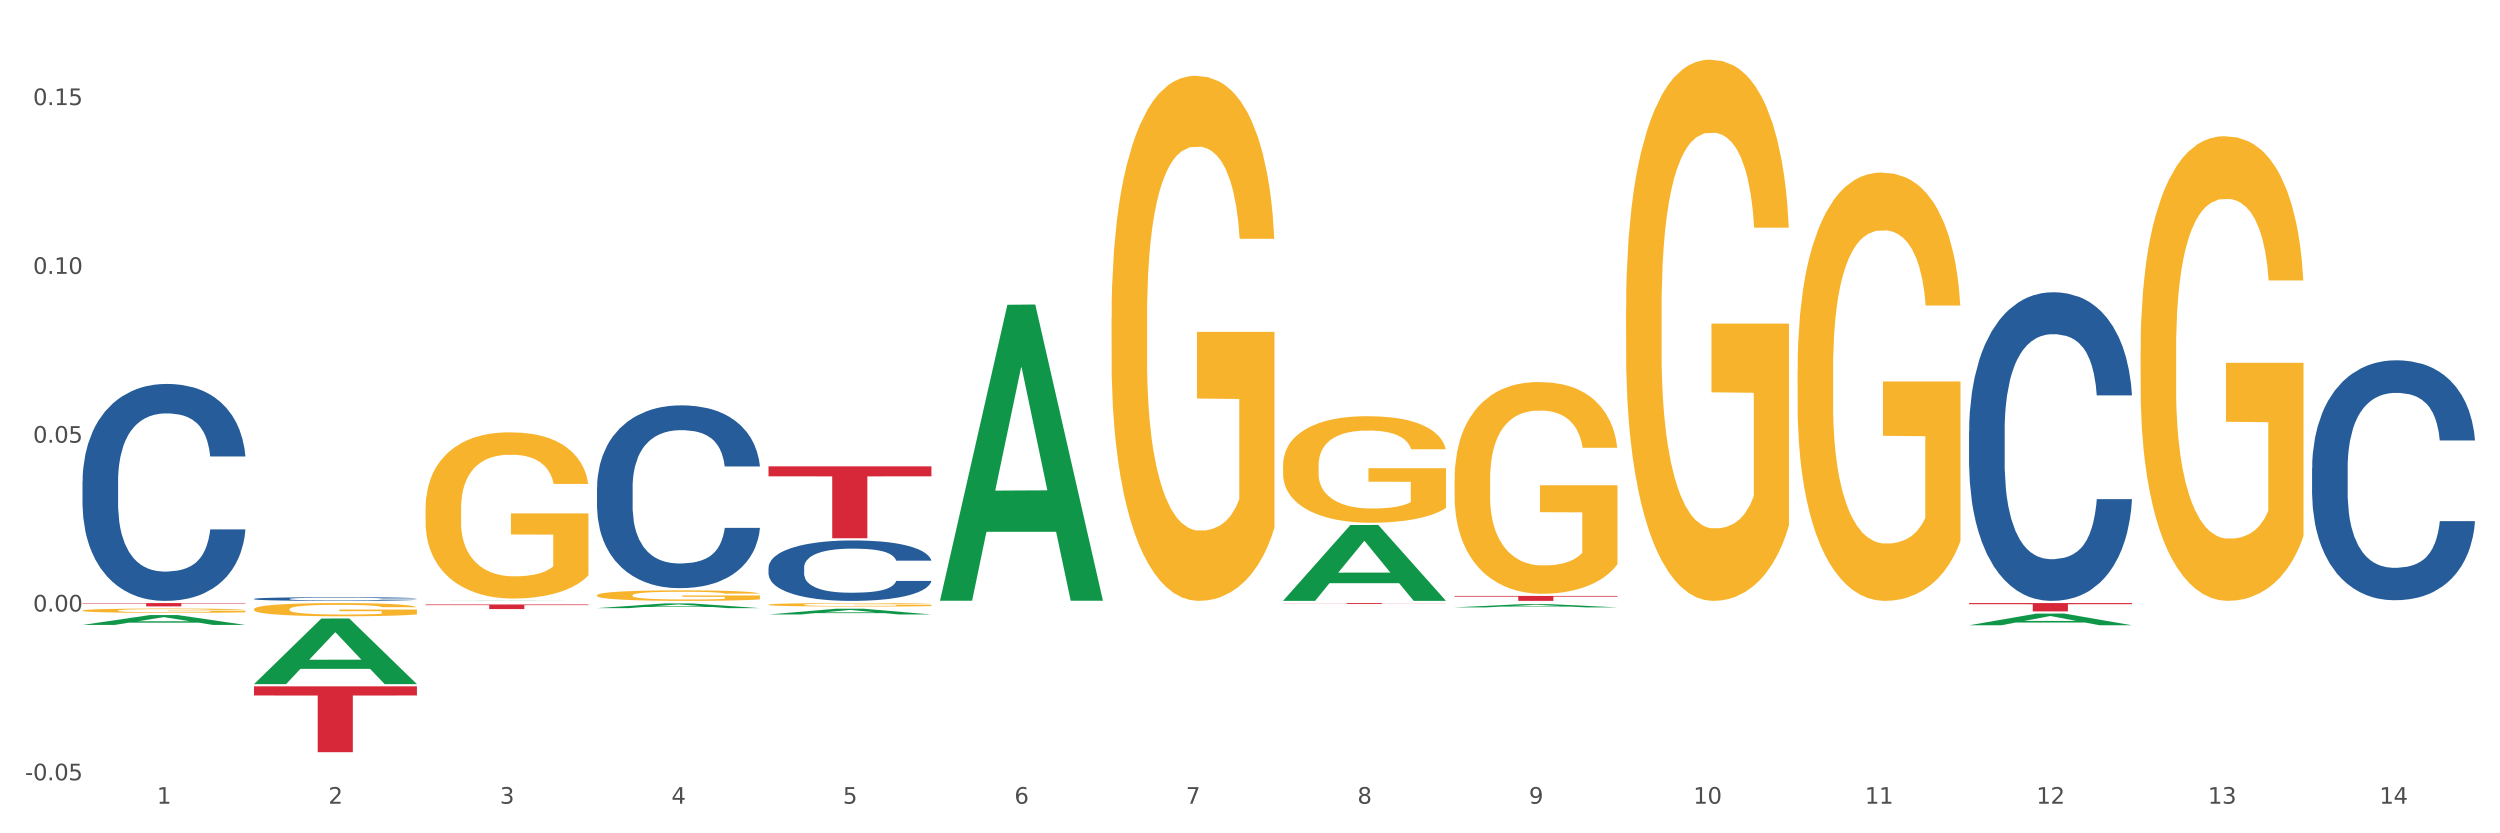 <?xml version="1.0" encoding="utf-8" standalone="no"?>
<!DOCTYPE svg PUBLIC "-//W3C//DTD SVG 1.1//EN"
  "http://www.w3.org/Graphics/SVG/1.1/DTD/svg11.dtd">
<svg xmlns:xlink="http://www.w3.org/1999/xlink" width="1080pt" height="360pt" viewBox="0 0 1080 360" xmlns="http://www.w3.org/2000/svg" version="1.1">
 <rect x="0" y="0" width="1080" height="360" fill="#333333" stroke="none"/>
 <defs>
  <style type="text/css">*{stroke-linejoin: round; stroke-linecap: butt}</style>
 </defs>
 <g id="figure_1">
  <g id="patch_1">
   <path d="M 0 360 
L 1080 360 
L 1080 0 
L 0 0 
z
" style="fill: #ffffff; stroke: #ffffff; stroke-linejoin: miter"/>
  </g>
  <g id="axes_1">
   <g id="matplotlib.axis_1">
    <g id="xtick_1">
     <g id="text_1">
      <!-- 1 -->
      <g style="fill: #4d4d4d" transform="translate(67.777 347.204) scale(0.096 -0.096)">
       <defs>
        <path id="DejaVuSans-31" d="M 794 531 
L 1825 531 
L 1825 4091 
L 703 3866 
L 703 4441 
L 1819 4666 
L 2450 4666 
L 2450 531 
L 3481 531 
L 3481 0 
L 794 0 
L 794 531 
z
" transform="scale(0.016)"/>
       </defs>
       <use xlink:href="#DejaVuSans-31"/>
      </g>
     </g>
    </g>
    <g id="xtick_2">
     <g id="text_2">
      <!-- 2 -->
      <g style="fill: #4d4d4d" transform="translate(141.868 347.204) scale(0.096 -0.096)">
       <defs>
        <path id="DejaVuSans-32" d="M 1228 531 
L 3431 531 
L 3431 0 
L 469 0 
L 469 531 
Q 828 903 1448 1529 
Q 2069 2156 2228 2338 
Q 2531 2678 2651 2914 
Q 2772 3150 2772 3378 
Q 2772 3750 2511 3984 
Q 2250 4219 1831 4219 
Q 1534 4219 1204 4116 
Q 875 4013 500 3803 
L 500 4441 
Q 881 4594 1212 4672 
Q 1544 4750 1819 4750 
Q 2544 4750 2975 4387 
Q 3406 4025 3406 3419 
Q 3406 3131 3298 2873 
Q 3191 2616 2906 2266 
Q 2828 2175 2409 1742 
Q 1991 1309 1228 531 
z
" transform="scale(0.016)"/>
       </defs>
       <use xlink:href="#DejaVuSans-32"/>
      </g>
     </g>
    </g>
    <g id="xtick_3">
     <g id="text_3">
      <!-- 3 -->
      <g style="fill: #4d4d4d" transform="translate(215.958 347.204) scale(0.096 -0.096)">
       <defs>
        <path id="DejaVuSans-33" d="M 2597 2516 
Q 3050 2419 3304 2112 
Q 3559 1806 3559 1356 
Q 3559 666 3084 287 
Q 2609 -91 1734 -91 
Q 1441 -91 1130 -33 
Q 819 25 488 141 
L 488 750 
Q 750 597 1062 519 
Q 1375 441 1716 441 
Q 2309 441 2620 675 
Q 2931 909 2931 1356 
Q 2931 1769 2642 2001 
Q 2353 2234 1838 2234 
L 1294 2234 
L 1294 2753 
L 1863 2753 
Q 2328 2753 2575 2939 
Q 2822 3125 2822 3475 
Q 2822 3834 2567 4026 
Q 2313 4219 1838 4219 
Q 1578 4219 1281 4162 
Q 984 4106 628 3988 
L 628 4550 
Q 988 4650 1302 4700 
Q 1616 4750 1894 4750 
Q 2613 4750 3031 4423 
Q 3450 4097 3450 3541 
Q 3450 3153 3228 2886 
Q 3006 2619 2597 2516 
z
" transform="scale(0.016)"/>
       </defs>
       <use xlink:href="#DejaVuSans-33"/>
      </g>
     </g>
    </g>
    <g id="xtick_4">
     <g id="text_4">
      <!-- 4 -->
      <g style="fill: #4d4d4d" transform="translate(290.049 347.204) scale(0.096 -0.096)">
       <defs>
        <path id="DejaVuSans-34" d="M 2419 4116 
L 825 1625 
L 2419 1625 
L 2419 4116 
z
M 2253 4666 
L 3047 4666 
L 3047 1625 
L 3713 1625 
L 3713 1100 
L 3047 1100 
L 3047 0 
L 2419 0 
L 2419 1100 
L 313 1100 
L 313 1709 
L 2253 4666 
z
" transform="scale(0.016)"/>
       </defs>
       <use xlink:href="#DejaVuSans-34"/>
      </g>
     </g>
    </g>
    <g id="xtick_5">
     <g id="text_5">
      <!-- 5 -->
      <g style="fill: #4d4d4d" transform="translate(364.139 347.204) scale(0.096 -0.096)">
       <defs>
        <path id="DejaVuSans-35" d="M 691 4666 
L 3169 4666 
L 3169 4134 
L 1269 4134 
L 1269 2991 
Q 1406 3038 1543 3061 
Q 1681 3084 1819 3084 
Q 2600 3084 3056 2656 
Q 3513 2228 3513 1497 
Q 3513 744 3044 326 
Q 2575 -91 1722 -91 
Q 1428 -91 1123 -41 
Q 819 9 494 109 
L 494 744 
Q 775 591 1075 516 
Q 1375 441 1709 441 
Q 2250 441 2565 725 
Q 2881 1009 2881 1497 
Q 2881 1984 2565 2268 
Q 2250 2553 1709 2553 
Q 1456 2553 1204 2497 
Q 953 2441 691 2322 
L 691 4666 
z
" transform="scale(0.016)"/>
       </defs>
       <use xlink:href="#DejaVuSans-35"/>
      </g>
     </g>
    </g>
    <g id="xtick_6">
     <g id="text_6">
      <!-- 6 -->
      <g style="fill: #4d4d4d" transform="translate(438.23 347.204) scale(0.096 -0.096)">
       <defs>
        <path id="DejaVuSans-36" d="M 2113 2584 
Q 1688 2584 1439 2293 
Q 1191 2003 1191 1497 
Q 1191 994 1439 701 
Q 1688 409 2113 409 
Q 2538 409 2786 701 
Q 3034 994 3034 1497 
Q 3034 2003 2786 2293 
Q 2538 2584 2113 2584 
z
M 3366 4563 
L 3366 3988 
Q 3128 4100 2886 4159 
Q 2644 4219 2406 4219 
Q 1781 4219 1451 3797 
Q 1122 3375 1075 2522 
Q 1259 2794 1537 2939 
Q 1816 3084 2150 3084 
Q 2853 3084 3261 2657 
Q 3669 2231 3669 1497 
Q 3669 778 3244 343 
Q 2819 -91 2113 -91 
Q 1303 -91 875 529 
Q 447 1150 447 2328 
Q 447 3434 972 4092 
Q 1497 4750 2381 4750 
Q 2619 4750 2861 4703 
Q 3103 4656 3366 4563 
z
" transform="scale(0.016)"/>
       </defs>
       <use xlink:href="#DejaVuSans-36"/>
      </g>
     </g>
    </g>
    <g id="xtick_7">
     <g id="text_7">
      <!-- 7 -->
      <g style="fill: #4d4d4d" transform="translate(512.32 347.204) scale(0.096 -0.096)">
       <defs>
        <path id="DejaVuSans-37" d="M 525 4666 
L 3525 4666 
L 3525 4397 
L 1831 0 
L 1172 0 
L 2766 4134 
L 525 4134 
L 525 4666 
z
" transform="scale(0.016)"/>
       </defs>
       <use xlink:href="#DejaVuSans-37"/>
      </g>
     </g>
    </g>
    <g id="xtick_8">
     <g id="text_8">
      <!-- 8 -->
      <g style="fill: #4d4d4d" transform="translate(586.41 347.204) scale(0.096 -0.096)">
       <defs>
        <path id="DejaVuSans-38" d="M 2034 2216 
Q 1584 2216 1326 1975 
Q 1069 1734 1069 1313 
Q 1069 891 1326 650 
Q 1584 409 2034 409 
Q 2484 409 2743 651 
Q 3003 894 3003 1313 
Q 3003 1734 2745 1975 
Q 2488 2216 2034 2216 
z
M 1403 2484 
Q 997 2584 770 2862 
Q 544 3141 544 3541 
Q 544 4100 942 4425 
Q 1341 4750 2034 4750 
Q 2731 4750 3128 4425 
Q 3525 4100 3525 3541 
Q 3525 3141 3298 2862 
Q 3072 2584 2669 2484 
Q 3125 2378 3379 2068 
Q 3634 1759 3634 1313 
Q 3634 634 3220 271 
Q 2806 -91 2034 -91 
Q 1263 -91 848 271 
Q 434 634 434 1313 
Q 434 1759 690 2068 
Q 947 2378 1403 2484 
z
M 1172 3481 
Q 1172 3119 1398 2916 
Q 1625 2713 2034 2713 
Q 2441 2713 2670 2916 
Q 2900 3119 2900 3481 
Q 2900 3844 2670 4047 
Q 2441 4250 2034 4250 
Q 1625 4250 1398 4047 
Q 1172 3844 1172 3481 
z
" transform="scale(0.016)"/>
       </defs>
       <use xlink:href="#DejaVuSans-38"/>
      </g>
     </g>
    </g>
    <g id="xtick_9">
     <g id="text_9">
      <!-- 9 -->
      <g style="fill: #4d4d4d" transform="translate(660.501 347.204) scale(0.096 -0.096)">
       <defs>
        <path id="DejaVuSans-39" d="M 703 97 
L 703 672 
Q 941 559 1184 500 
Q 1428 441 1663 441 
Q 2288 441 2617 861 
Q 2947 1281 2994 2138 
Q 2813 1869 2534 1725 
Q 2256 1581 1919 1581 
Q 1219 1581 811 2004 
Q 403 2428 403 3163 
Q 403 3881 828 4315 
Q 1253 4750 1959 4750 
Q 2769 4750 3195 4129 
Q 3622 3509 3622 2328 
Q 3622 1225 3098 567 
Q 2575 -91 1691 -91 
Q 1453 -91 1209 -44 
Q 966 3 703 97 
z
M 1959 2075 
Q 2384 2075 2632 2365 
Q 2881 2656 2881 3163 
Q 2881 3666 2632 3958 
Q 2384 4250 1959 4250 
Q 1534 4250 1286 3958 
Q 1038 3666 1038 3163 
Q 1038 2656 1286 2365 
Q 1534 2075 1959 2075 
z
" transform="scale(0.016)"/>
       </defs>
       <use xlink:href="#DejaVuSans-39"/>
      </g>
     </g>
    </g>
    <g id="xtick_10">
     <g id="text_10">
      <!-- 10 -->
      <g style="fill: #4d4d4d" transform="translate(731.537 347.204) scale(0.096 -0.096)">
       <defs>
        <path id="DejaVuSans-30" d="M 2034 4250 
Q 1547 4250 1301 3770 
Q 1056 3291 1056 2328 
Q 1056 1369 1301 889 
Q 1547 409 2034 409 
Q 2525 409 2770 889 
Q 3016 1369 3016 2328 
Q 3016 3291 2770 3770 
Q 2525 4250 2034 4250 
z
M 2034 4750 
Q 2819 4750 3233 4129 
Q 3647 3509 3647 2328 
Q 3647 1150 3233 529 
Q 2819 -91 2034 -91 
Q 1250 -91 836 529 
Q 422 1150 422 2328 
Q 422 3509 836 4129 
Q 1250 4750 2034 4750 
z
" transform="scale(0.016)"/>
       </defs>
       <use xlink:href="#DejaVuSans-31"/>
       <use xlink:href="#DejaVuSans-30" transform="translate(63.623 0)"/>
      </g>
     </g>
    </g>
    <g id="xtick_11">
     <g id="text_11">
      <!-- 11 -->
      <g style="fill: #4d4d4d" transform="translate(805.628 347.204) scale(0.096 -0.096)">
       <use xlink:href="#DejaVuSans-31"/>
       <use xlink:href="#DejaVuSans-31" transform="translate(63.623 0)"/>
      </g>
     </g>
    </g>
    <g id="xtick_12">
     <g id="text_12">
      <!-- 12 -->
      <g style="fill: #4d4d4d" transform="translate(879.718 347.204) scale(0.096 -0.096)">
       <use xlink:href="#DejaVuSans-31"/>
       <use xlink:href="#DejaVuSans-32" transform="translate(63.623 0)"/>
      </g>
     </g>
    </g>
    <g id="xtick_13">
     <g id="text_13">
      <!-- 13 -->
      <g style="fill: #4d4d4d" transform="translate(953.809 347.204) scale(0.096 -0.096)">
       <use xlink:href="#DejaVuSans-31"/>
       <use xlink:href="#DejaVuSans-33" transform="translate(63.623 0)"/>
      </g>
     </g>
    </g>
    <g id="xtick_14">
     <g id="text_14">
      <!-- 14 -->
      <g style="fill: #4d4d4d" transform="translate(1027.899 347.204) scale(0.096 -0.096)">
       <use xlink:href="#DejaVuSans-31"/>
       <use xlink:href="#DejaVuSans-34" transform="translate(63.623 0)"/>
      </g>
     </g>
    </g>
    <g id="xtick_15"/>
    <g id="xtick_16"/>
    <g id="xtick_17"/>
    <g id="xtick_18"/>
    <g id="xtick_19"/>
    <g id="xtick_20"/>
    <g id="xtick_21"/>
    <g id="xtick_22"/>
    <g id="xtick_23"/>
    <g id="xtick_24"/>
    <g id="xtick_25"/>
    <g id="xtick_26"/>
    <g id="xtick_27"/>
   </g>
   <g id="matplotlib.axis_2">
    <g id="ytick_1">
     <g id="text_15">
      <!-- -0.05 -->
      <g style="fill: #4d4d4d" transform="translate(10.8 337.099) scale(0.096 -0.096)">
       <defs>
        <path id="DejaVuSans-2d" d="M 313 2009 
L 1997 2009 
L 1997 1497 
L 313 1497 
L 313 2009 
z
" transform="scale(0.016)"/>
        <path id="DejaVuSans-2e" d="M 684 794 
L 1344 794 
L 1344 0 
L 684 0 
L 684 794 
z
" transform="scale(0.016)"/>
       </defs>
       <use xlink:href="#DejaVuSans-2d"/>
       <use xlink:href="#DejaVuSans-30" transform="translate(36.084 0)"/>
       <use xlink:href="#DejaVuSans-2e" transform="translate(99.707 0)"/>
       <use xlink:href="#DejaVuSans-30" transform="translate(131.494 0)"/>
       <use xlink:href="#DejaVuSans-35" transform="translate(195.117 0)"/>
      </g>
     </g>
    </g>
    <g id="ytick_2">
     <g id="text_16">
      <!-- 0.00 -->
      <g style="fill: #4d4d4d" transform="translate(14.264 264.173) scale(0.096 -0.096)">
       <use xlink:href="#DejaVuSans-30"/>
       <use xlink:href="#DejaVuSans-2e" transform="translate(63.623 0)"/>
       <use xlink:href="#DejaVuSans-30" transform="translate(95.41 0)"/>
       <use xlink:href="#DejaVuSans-30" transform="translate(159.033 0)"/>
      </g>
     </g>
    </g>
    <g id="ytick_3">
     <g id="text_17">
      <!-- 0.05 -->
      <g style="fill: #4d4d4d" transform="translate(14.264 191.247) scale(0.096 -0.096)">
       <use xlink:href="#DejaVuSans-30"/>
       <use xlink:href="#DejaVuSans-2e" transform="translate(63.623 0)"/>
       <use xlink:href="#DejaVuSans-30" transform="translate(95.41 0)"/>
       <use xlink:href="#DejaVuSans-35" transform="translate(159.033 0)"/>
      </g>
     </g>
    </g>
    <g id="ytick_4">
     <g id="text_18">
      <!-- 0.10 -->
      <g style="fill: #4d4d4d" transform="translate(14.264 118.321) scale(0.096 -0.096)">
       <use xlink:href="#DejaVuSans-30"/>
       <use xlink:href="#DejaVuSans-2e" transform="translate(63.623 0)"/>
       <use xlink:href="#DejaVuSans-31" transform="translate(95.41 0)"/>
       <use xlink:href="#DejaVuSans-30" transform="translate(159.033 0)"/>
      </g>
     </g>
    </g>
    <g id="ytick_5">
     <g id="text_19">
      <!-- 0.15 -->
      <g style="fill: #4d4d4d" transform="translate(14.264 45.396) scale(0.096 -0.096)">
       <use xlink:href="#DejaVuSans-30"/>
       <use xlink:href="#DejaVuSans-2e" transform="translate(63.623 0)"/>
       <use xlink:href="#DejaVuSans-31" transform="translate(95.41 0)"/>
       <use xlink:href="#DejaVuSans-35" transform="translate(159.033 0)"/>
      </g>
     </g>
    </g>
    <g id="ytick_6"/>
    <g id="ytick_7"/>
    <g id="ytick_8"/>
    <g id="ytick_9"/>
   </g>
   <g id="PolyCollection_1">
    <path d="M 35.639 269.973 
L 35.711 269.969 
L 64.736 265.709 
L 76.782 265.705 
L 106.024 269.981 
L 92.092 269.981 
L 85.779 268.985 
L 55.811 268.985 
L 55.593 269.001 
L 49.498 269.981 
L 35.639 269.981 
L 35.639 269.973 
L 59.584 268.391 
L 82.006 268.387 
L 70.904 266.616 
L 70.759 266.608 
L 70.614 266.62 
L 59.512 268.387 
L 59.584 268.391 
L 35.639 269.973 
z
" clip-path="url(#p3cfd2e885f)" style="fill: #109648"/>
    <path d="M 554.272 260.526 
L 624.657 260.526 
L 624.657 260.58 
L 596.97 260.581 
L 596.97 260.919 
L 581.792 260.919 
L 581.792 260.581 
L 554.272 260.58 
L 554.272 260.526 
L 554.272 260.526 
z
" clip-path="url(#p3cfd2e885f)" style="fill: #d62839"/>
    <path d="M 332 201.449 
L 402.386 201.449 
L 402.386 205.768 
L 374.699 205.797 
L 374.699 232.529 
L 359.521 232.529 
L 359.521 205.797 
L 332 205.768 
L 332 201.478 
L 332 201.449 
z
" clip-path="url(#p3cfd2e885f)" style="fill: #d62839"/>
    <path d="M 183.819 261.135 
L 254.205 261.135 
L 254.205 261.408 
L 226.518 261.41 
L 226.518 263.104 
L 211.34 263.104 
L 211.34 261.41 
L 183.819 261.408 
L 183.819 261.137 
L 183.819 261.135 
z
" clip-path="url(#p3cfd2e885f)" style="fill: #d62839"/>
    <path d="M 109.729 296.492 
L 180.115 296.492 
L 180.115 300.447 
L 152.427 300.474 
L 152.427 324.95 
L 137.249 324.95 
L 137.249 300.474 
L 109.729 300.447 
L 109.729 296.519 
L 109.729 296.492 
z
" clip-path="url(#p3cfd2e885f)" style="fill: #d62839"/>
    <path d="M 35.639 260.526 
L 106.024 260.526 
L 106.024 260.724 
L 78.337 260.725 
L 78.337 261.951 
L 63.159 261.951 
L 63.159 260.725 
L 35.639 260.724 
L 35.639 260.527 
L 35.639 260.526 
z
" clip-path="url(#p3cfd2e885f)" style="fill: #d62839"/>
    <path d="M 109.729 263.164 
L 109.812 263.159 
L 109.812 262.971 
L 109.978 262.809 
L 110.809 262.418 
L 112.056 262.095 
L 112.97 261.923 
L 113.884 261.782 
L 114.964 261.641 
L 116.294 261.495 
L 118.704 261.282 
L 120.2 261.172 
L 122.028 261.057 
L 125.352 260.891 
L 127.762 260.797 
L 130.255 260.719 
L 134.327 260.625 
L 136.986 260.583 
L 139.811 260.552 
L 143.218 260.531 
L 145.794 260.526 
L 151.445 260.541 
L 156.265 260.588 
L 158.592 260.625 
L 161.583 260.687 
L 163.162 260.729 
L 165.738 260.812 
L 168.398 260.922 
L 170.226 261.016 
L 172.968 261.193 
L 175.046 261.37 
L 176.957 261.589 
L 177.954 261.74 
L 178.702 261.881 
L 179.367 262.043 
L 180.032 262.298 
L 165.074 262.298 
L 164.492 262.116 
L 163.578 261.944 
L 162.248 261.777 
L 161.085 261.673 
L 159.09 261.542 
L 157.262 261.459 
L 155.351 261.396 
L 153.024 261.344 
L 151.196 261.318 
L 148.62 261.297 
L 143.551 261.302 
L 140.144 261.344 
L 137.817 261.396 
L 136.321 261.443 
L 134.991 261.495 
L 133.496 261.568 
L 131.75 261.678 
L 130.504 261.777 
L 129.257 261.902 
L 128.26 262.027 
L 127.346 262.173 
L 126.598 262.33 
L 126.017 262.491 
L 125.518 262.689 
L 125.102 263.018 
L 125.102 263.732 
L 125.269 263.894 
L 125.684 264.108 
L 126.183 264.269 
L 127.014 264.462 
L 127.762 264.593 
L 129.174 264.78 
L 130.753 264.937 
L 132 265.036 
L 133.246 265.119 
L 135.407 265.234 
L 137.817 265.328 
L 139.894 265.385 
L 142.72 265.437 
L 144.631 265.458 
L 146.293 265.469 
L 150.365 265.469 
L 153.273 265.453 
L 156.514 265.416 
L 159.007 265.37 
L 161.085 265.312 
L 163.412 265.218 
L 164.907 265.13 
L 164.907 264.04 
L 146.625 264.035 
L 146.625 263.31 
L 180.115 263.31 
L 180.115 265.437 
L 178.702 265.547 
L 177.123 265.646 
L 175.461 265.735 
L 172.968 265.844 
L 169.977 265.948 
L 167.317 266.021 
L 164.492 266.084 
L 161.168 266.141 
L 156.847 266.193 
L 154.188 266.214 
L 150.864 266.23 
L 146.958 266.235 
L 143.551 266.225 
L 140.227 266.199 
L 136.737 266.152 
L 133.329 266.084 
L 130.753 266.016 
L 128.177 265.933 
L 125.435 265.823 
L 123.274 265.719 
L 121.612 265.625 
L 119.784 265.505 
L 117.79 265.349 
L 116.294 265.208 
L 114.964 265.062 
L 113.552 264.874 
L 112.554 264.713 
L 111.557 264.509 
L 110.975 264.358 
L 110.311 264.123 
L 109.812 263.795 
L 109.729 263.164 
z
" clip-path="url(#p3cfd2e885f)" style="fill: #f7b32b"/>
    <path d="M 35.639 207.971 
L 35.722 207.885 
L 35.722 205.488 
L 35.971 202.236 
L 36.886 196.244 
L 38.051 191.707 
L 40.048 186.4 
L 41.13 184.174 
L 42.544 181.692 
L 45.456 177.669 
L 48.784 174.245 
L 51.113 172.362 
L 52.861 171.164 
L 56.771 169.024 
L 59.017 168.082 
L 61.347 167.312 
L 63.344 166.798 
L 66.672 166.199 
L 69.334 165.942 
L 72.412 165.856 
L 74.991 165.942 
L 78.403 166.284 
L 83.394 167.312 
L 85.308 167.911 
L 87.887 168.938 
L 90.549 170.308 
L 92.713 171.677 
L 95.209 173.646 
L 97.788 176.214 
L 100.284 179.467 
L 102.031 182.462 
L 103.445 185.63 
L 104.693 189.482 
L 105.608 193.676 
L 106.024 197.185 
L 90.799 197.185 
L 90.383 194.018 
L 89.551 190.594 
L 88.719 188.283 
L 87.804 186.4 
L 86.39 184.26 
L 85.142 182.89 
L 83.062 181.264 
L 81.148 180.237 
L 79.567 179.638 
L 77.654 179.124 
L 73.577 178.611 
L 70.665 178.611 
L 68.835 178.782 
L 66.588 179.21 
L 64.675 179.809 
L 62.428 180.836 
L 60.681 181.949 
L 58.934 183.404 
L 57.936 184.431 
L 56.438 186.314 
L 55.44 187.855 
L 54.109 190.509 
L 53.36 192.392 
L 52.029 197.271 
L 51.446 200.866 
L 51.197 203.348 
L 51.03 206.088 
L 51.03 219.441 
L 51.529 225.433 
L 51.945 228.001 
L 52.611 230.911 
L 53.859 234.677 
L 55.689 238.358 
L 57.603 241.012 
L 59.184 242.638 
L 60.681 243.836 
L 62.179 244.778 
L 64.009 245.634 
L 65.507 246.148 
L 67.753 246.661 
L 70.415 246.918 
L 72.495 246.918 
L 76.739 246.49 
L 78.652 246.062 
L 80.482 245.463 
L 82.479 244.521 
L 84.06 243.494 
L 84.975 242.724 
L 86.473 241.097 
L 87.638 239.385 
L 88.636 237.417 
L 89.302 235.705 
L 90.05 233.137 
L 90.633 230.226 
L 90.799 228.686 
L 106.024 228.686 
L 105.692 231.767 
L 105.109 234.763 
L 103.944 238.786 
L 103.029 241.097 
L 101.615 243.922 
L 100.117 246.319 
L 98.037 248.972 
L 96.124 250.941 
L 94.127 252.653 
L 91.964 254.194 
L 88.054 256.334 
L 86.639 256.933 
L 83.644 257.96 
L 81.314 258.559 
L 77.903 259.159 
L 74.409 259.501 
L 70.748 259.587 
L 67.504 259.415 
L 63.926 258.902 
L 61.68 258.388 
L 59.184 257.618 
L 56.272 256.419 
L 53.526 254.964 
L 50.947 253.252 
L 48.534 251.283 
L 46.288 249.058 
L 43.376 245.377 
L 41.213 241.782 
L 39.632 238.444 
L 38.55 235.619 
L 37.469 232.024 
L 36.886 229.542 
L 35.971 223.55 
L 35.639 217.986 
L 35.639 207.971 
z
" clip-path="url(#p3cfd2e885f)" style="fill: #255c99"/>
    <path d="M 109.729 258.709 
L 109.812 258.707 
L 109.812 258.667 
L 110.062 258.611 
L 110.977 258.51 
L 112.142 258.432 
L 114.138 258.342 
L 115.22 258.304 
L 116.634 258.262 
L 119.546 258.194 
L 122.874 258.135 
L 125.204 258.103 
L 126.951 258.083 
L 130.861 258.047 
L 133.108 258.031 
L 135.437 258.018 
L 137.434 258.009 
L 140.762 257.999 
L 143.424 257.994 
L 146.503 257.993 
L 149.082 257.994 
L 152.493 258 
L 157.485 258.018 
L 159.398 258.028 
L 161.978 258.045 
L 164.64 258.069 
L 166.803 258.092 
L 169.299 258.125 
L 171.878 258.169 
L 174.374 258.224 
L 176.121 258.275 
L 177.536 258.329 
L 178.784 258.395 
L 179.699 258.466 
L 180.115 258.526 
L 164.89 258.526 
L 164.474 258.472 
L 163.642 258.413 
L 162.81 258.374 
L 161.894 258.342 
L 160.48 258.306 
L 159.232 258.282 
L 157.152 258.255 
L 155.238 258.237 
L 153.658 258.227 
L 151.744 258.218 
L 147.667 258.21 
L 144.755 258.21 
L 142.925 258.213 
L 140.679 258.22 
L 138.765 258.23 
L 136.519 258.248 
L 134.772 258.266 
L 133.025 258.291 
L 132.026 258.309 
L 130.529 258.341 
L 129.53 258.367 
L 128.199 258.412 
L 127.45 258.444 
L 126.119 258.527 
L 125.537 258.588 
L 125.287 258.63 
L 125.121 258.677 
L 125.121 258.904 
L 125.62 259.006 
L 126.036 259.049 
L 126.701 259.099 
L 127.949 259.163 
L 129.78 259.226 
L 131.693 259.271 
L 133.274 259.298 
L 134.772 259.319 
L 136.269 259.335 
L 138.1 259.349 
L 139.597 259.358 
L 141.844 259.367 
L 144.506 259.371 
L 146.586 259.371 
L 150.829 259.364 
L 152.743 259.357 
L 154.573 259.346 
L 156.57 259.33 
L 158.15 259.313 
L 159.066 259.3 
L 160.563 259.272 
L 161.728 259.243 
L 162.726 259.21 
L 163.392 259.18 
L 164.141 259.137 
L 164.723 259.087 
L 164.89 259.061 
L 180.115 259.061 
L 179.782 259.114 
L 179.2 259.164 
L 178.035 259.233 
L 177.12 259.272 
L 175.705 259.32 
L 174.208 259.361 
L 172.128 259.406 
L 170.214 259.44 
L 168.217 259.469 
L 166.054 259.495 
L 162.144 259.531 
L 160.73 259.541 
L 157.734 259.559 
L 155.405 259.569 
L 151.994 259.579 
L 148.499 259.585 
L 144.839 259.587 
L 141.594 259.584 
L 138.016 259.575 
L 135.77 259.566 
L 133.274 259.553 
L 130.362 259.533 
L 127.617 259.508 
L 125.037 259.479 
L 122.625 259.445 
L 120.378 259.407 
L 117.466 259.345 
L 115.303 259.284 
L 113.722 259.227 
L 112.641 259.179 
L 111.559 259.118 
L 110.977 259.076 
L 110.062 258.974 
L 109.729 258.879 
L 109.729 258.709 
z
" clip-path="url(#p3cfd2e885f)" style="fill: #255c99"/>
    <path d="M 257.91 210.597 
L 257.993 210.525 
L 257.993 208.505 
L 258.243 205.764 
L 259.158 200.716 
L 260.323 196.893 
L 262.319 192.421 
L 263.401 190.546 
L 264.815 188.454 
L 267.727 185.064 
L 271.055 182.179 
L 273.385 180.592 
L 275.132 179.582 
L 279.042 177.779 
L 281.289 176.986 
L 283.618 176.336 
L 285.615 175.904 
L 288.943 175.399 
L 291.605 175.182 
L 294.684 175.11 
L 297.263 175.182 
L 300.674 175.471 
L 305.666 176.336 
L 307.579 176.841 
L 310.158 177.707 
L 312.821 178.861 
L 314.984 180.015 
L 317.48 181.674 
L 320.059 183.838 
L 322.555 186.579 
L 324.302 189.103 
L 325.717 191.772 
L 326.965 195.017 
L 327.88 198.552 
L 328.296 201.509 
L 313.07 201.509 
L 312.654 198.84 
L 311.822 195.955 
L 310.99 194.008 
L 310.075 192.421 
L 308.661 190.618 
L 307.413 189.464 
L 305.333 188.093 
L 303.419 187.228 
L 301.839 186.723 
L 299.925 186.29 
L 295.848 185.857 
L 292.936 185.857 
L 291.106 186.002 
L 288.86 186.362 
L 286.946 186.867 
L 284.7 187.733 
L 282.953 188.67 
L 281.205 189.896 
L 280.207 190.762 
L 278.709 192.349 
L 277.711 193.647 
L 276.38 195.883 
L 275.631 197.47 
L 274.3 201.581 
L 273.717 204.61 
L 273.468 206.702 
L 273.302 209.01 
L 273.302 220.262 
L 273.801 225.311 
L 274.217 227.475 
L 274.882 229.927 
L 276.13 233.101 
L 277.961 236.202 
L 279.874 238.438 
L 281.455 239.809 
L 282.953 240.819 
L 284.45 241.612 
L 286.28 242.333 
L 287.778 242.766 
L 290.024 243.199 
L 292.687 243.415 
L 294.767 243.415 
L 299.01 243.054 
L 300.923 242.694 
L 302.754 242.189 
L 304.751 241.396 
L 306.331 240.53 
L 307.246 239.881 
L 308.744 238.51 
L 309.909 237.068 
L 310.907 235.409 
L 311.573 233.966 
L 312.322 231.803 
L 312.904 229.35 
L 313.07 228.052 
L 328.296 228.052 
L 327.963 230.649 
L 327.381 233.173 
L 326.216 236.563 
L 325.301 238.51 
L 323.886 240.891 
L 322.389 242.91 
L 320.309 245.146 
L 318.395 246.805 
L 316.398 248.248 
L 314.235 249.546 
L 310.325 251.349 
L 308.91 251.854 
L 305.915 252.72 
L 303.586 253.224 
L 300.175 253.729 
L 296.68 254.018 
L 293.02 254.09 
L 289.775 253.946 
L 286.197 253.513 
L 283.951 253.08 
L 281.455 252.431 
L 278.543 251.421 
L 275.797 250.195 
L 273.218 248.753 
L 270.806 247.094 
L 268.559 245.218 
L 265.647 242.117 
L 263.484 239.087 
L 261.903 236.274 
L 260.822 233.894 
L 259.74 230.865 
L 259.158 228.773 
L 258.243 223.724 
L 257.91 219.036 
L 257.91 210.597 
z
" clip-path="url(#p3cfd2e885f)" style="fill: #255c99"/>
    <path d="M 332 245.204 
L 332.083 245.18 
L 332.083 244.512 
L 332.333 243.606 
L 333.248 241.936 
L 334.413 240.672 
L 336.41 239.193 
L 337.491 238.573 
L 338.906 237.881 
L 341.818 236.76 
L 345.146 235.806 
L 347.475 235.281 
L 349.222 234.947 
L 353.133 234.351 
L 355.379 234.089 
L 357.709 233.874 
L 359.705 233.731 
L 363.033 233.564 
L 365.696 233.492 
L 368.774 233.468 
L 371.353 233.492 
L 374.764 233.588 
L 379.756 233.874 
L 381.67 234.041 
L 384.249 234.327 
L 386.911 234.709 
L 389.074 235.09 
L 391.57 235.639 
L 394.149 236.354 
L 396.645 237.261 
L 398.393 238.096 
L 399.807 238.978 
L 401.055 240.052 
L 401.97 241.22 
L 402.386 242.198 
L 387.161 242.198 
L 386.745 241.316 
L 385.913 240.362 
L 385.081 239.718 
L 384.166 239.193 
L 382.751 238.597 
L 381.503 238.215 
L 379.423 237.762 
L 377.51 237.476 
L 375.929 237.309 
L 374.015 237.165 
L 369.939 237.022 
L 367.027 237.022 
L 365.196 237.07 
L 362.95 237.189 
L 361.036 237.356 
L 358.79 237.643 
L 357.043 237.953 
L 355.296 238.358 
L 354.297 238.644 
L 352.8 239.169 
L 351.801 239.598 
L 350.47 240.338 
L 349.721 240.863 
L 348.39 242.222 
L 347.808 243.224 
L 347.558 243.916 
L 347.392 244.679 
L 347.392 248.4 
L 347.891 250.069 
L 348.307 250.785 
L 348.973 251.596 
L 350.221 252.646 
L 352.051 253.671 
L 353.965 254.411 
L 355.545 254.864 
L 357.043 255.198 
L 358.541 255.46 
L 360.371 255.699 
L 361.868 255.842 
L 364.115 255.985 
L 366.777 256.056 
L 368.857 256.056 
L 373.1 255.937 
L 375.014 255.818 
L 376.844 255.651 
L 378.841 255.389 
L 380.422 255.102 
L 381.337 254.888 
L 382.834 254.434 
L 383.999 253.957 
L 384.998 253.409 
L 385.663 252.932 
L 386.412 252.216 
L 386.994 251.405 
L 387.161 250.976 
L 402.386 250.976 
L 402.053 251.835 
L 401.471 252.669 
L 400.306 253.79 
L 399.391 254.434 
L 397.977 255.222 
L 396.479 255.889 
L 394.399 256.629 
L 392.486 257.177 
L 390.489 257.654 
L 388.326 258.084 
L 384.415 258.68 
L 383.001 258.847 
L 380.006 259.133 
L 377.676 259.3 
L 374.265 259.467 
L 370.771 259.563 
L 367.11 259.587 
L 363.865 259.539 
L 360.288 259.396 
L 358.041 259.253 
L 355.545 259.038 
L 352.633 258.704 
L 349.888 258.298 
L 347.309 257.821 
L 344.896 257.273 
L 342.65 256.653 
L 339.738 255.627 
L 337.575 254.625 
L 335.994 253.695 
L 334.912 252.908 
L 333.831 251.906 
L 333.248 251.214 
L 332.333 249.545 
L 332 247.994 
L 332 245.204 
z
" clip-path="url(#p3cfd2e885f)" style="fill: #255c99"/>
    <path d="M 850.633 186.161 
L 850.716 186.039 
L 850.716 182.63 
L 850.966 178.002 
L 851.881 169.479 
L 853.046 163.025 
L 855.043 155.475 
L 856.124 152.31 
L 857.539 148.778 
L 860.451 143.055 
L 863.779 138.185 
L 866.108 135.506 
L 867.855 133.801 
L 871.766 130.757 
L 874.012 129.417 
L 876.342 128.321 
L 878.338 127.591 
L 881.666 126.738 
L 884.329 126.373 
L 887.407 126.251 
L 889.986 126.373 
L 893.397 126.86 
L 898.389 128.321 
L 900.303 129.174 
L 902.882 130.635 
L 905.544 132.583 
L 907.707 134.531 
L 910.203 137.332 
L 912.782 140.985 
L 915.278 145.612 
L 917.026 149.874 
L 918.44 154.38 
L 919.688 159.859 
L 920.603 165.826 
L 921.019 170.818 
L 905.794 170.818 
L 905.378 166.313 
L 904.546 161.442 
L 903.714 158.154 
L 902.799 155.475 
L 901.384 152.431 
L 900.136 150.483 
L 898.056 148.169 
L 896.143 146.708 
L 894.562 145.856 
L 892.648 145.125 
L 888.572 144.395 
L 885.66 144.395 
L 883.829 144.638 
L 881.583 145.247 
L 879.669 146.099 
L 877.423 147.561 
L 875.676 149.144 
L 873.929 151.214 
L 872.93 152.675 
L 871.433 155.354 
L 870.434 157.546 
L 869.103 161.32 
L 868.355 163.999 
L 867.023 170.94 
L 866.441 176.054 
L 866.191 179.585 
L 866.025 183.482 
L 866.025 202.478 
L 866.524 211.001 
L 866.94 214.654 
L 867.606 218.794 
L 868.854 224.152 
L 870.684 229.388 
L 872.598 233.163 
L 874.178 235.477 
L 875.676 237.181 
L 877.174 238.521 
L 879.004 239.738 
L 880.501 240.469 
L 882.748 241.2 
L 885.41 241.565 
L 887.49 241.565 
L 891.733 240.956 
L 893.647 240.347 
L 895.477 239.495 
L 897.474 238.155 
L 899.055 236.694 
L 899.97 235.598 
L 901.467 233.285 
L 902.632 230.849 
L 903.631 228.049 
L 904.296 225.613 
L 905.045 221.96 
L 905.627 217.82 
L 905.794 215.629 
L 921.019 215.629 
L 920.686 220.012 
L 920.104 224.274 
L 918.939 229.997 
L 918.024 233.285 
L 916.61 237.303 
L 915.112 240.713 
L 913.032 244.487 
L 911.119 247.288 
L 909.122 249.723 
L 906.959 251.915 
L 903.048 254.959 
L 901.634 255.812 
L 898.639 257.273 
L 896.309 258.125 
L 892.898 258.978 
L 889.404 259.465 
L 885.743 259.587 
L 882.498 259.343 
L 878.921 258.612 
L 876.674 257.882 
L 874.178 256.786 
L 871.266 255.081 
L 868.521 253.011 
L 865.942 250.576 
L 863.529 247.775 
L 861.283 244.609 
L 858.371 239.373 
L 856.208 234.259 
L 854.627 229.51 
L 853.545 225.492 
L 852.464 220.377 
L 851.881 216.846 
L 850.966 208.322 
L 850.633 200.408 
L 850.633 186.161 
z
" clip-path="url(#p3cfd2e885f)" style="fill: #255c99"/>
    <path d="M 998.814 202.22 
L 998.897 202.126 
L 998.897 199.475 
L 999.147 195.878 
L 1000.062 189.251 
L 1001.227 184.233 
L 1003.224 178.364 
L 1004.305 175.903 
L 1005.72 173.157 
L 1008.632 168.708 
L 1011.959 164.921 
L 1014.289 162.838 
L 1016.036 161.513 
L 1019.947 159.146 
L 1022.193 158.105 
L 1024.522 157.253 
L 1026.519 156.685 
L 1029.847 156.022 
L 1032.509 155.738 
L 1035.588 155.643 
L 1038.167 155.738 
L 1041.578 156.117 
L 1046.57 157.253 
L 1048.484 157.915 
L 1051.063 159.052 
L 1053.725 160.566 
L 1055.888 162.081 
L 1058.384 164.258 
L 1060.963 167.098 
L 1063.459 170.696 
L 1065.206 174.009 
L 1066.621 177.512 
L 1067.869 181.772 
L 1068.784 186.411 
L 1069.2 190.292 
L 1053.975 190.292 
L 1053.559 186.789 
L 1052.727 183.003 
L 1051.895 180.447 
L 1050.98 178.364 
L 1049.565 175.997 
L 1048.317 174.483 
L 1046.237 172.684 
L 1044.324 171.548 
L 1042.743 170.885 
L 1040.829 170.317 
L 1036.753 169.749 
L 1033.841 169.749 
L 1032.01 169.938 
L 1029.764 170.412 
L 1027.85 171.074 
L 1025.604 172.21 
L 1023.857 173.441 
L 1022.11 175.051 
L 1021.111 176.187 
L 1019.614 178.269 
L 1018.615 179.973 
L 1017.284 182.908 
L 1016.535 184.991 
L 1015.204 190.387 
L 1014.622 194.363 
L 1014.372 197.108 
L 1014.206 200.138 
L 1014.206 214.906 
L 1014.705 221.533 
L 1015.121 224.373 
L 1015.787 227.592 
L 1017.035 231.757 
L 1018.865 235.828 
L 1020.778 238.763 
L 1022.359 240.561 
L 1023.857 241.887 
L 1025.354 242.928 
L 1027.185 243.875 
L 1028.682 244.443 
L 1030.929 245.011 
L 1033.591 245.295 
L 1035.671 245.295 
L 1039.914 244.821 
L 1041.828 244.348 
L 1043.658 243.685 
L 1045.655 242.644 
L 1047.236 241.508 
L 1048.151 240.656 
L 1049.648 238.857 
L 1050.813 236.964 
L 1051.812 234.787 
L 1052.477 232.893 
L 1053.226 230.053 
L 1053.808 226.834 
L 1053.975 225.13 
L 1069.2 225.13 
L 1068.867 228.538 
L 1068.285 231.852 
L 1067.12 236.301 
L 1066.205 238.857 
L 1064.79 241.981 
L 1063.293 244.632 
L 1061.213 247.567 
L 1059.299 249.744 
L 1057.303 251.638 
L 1055.139 253.342 
L 1051.229 255.708 
L 1049.815 256.371 
L 1046.82 257.507 
L 1044.49 258.17 
L 1041.079 258.832 
L 1037.585 259.211 
L 1033.924 259.306 
L 1030.679 259.116 
L 1027.102 258.548 
L 1024.855 257.98 
L 1022.359 257.128 
L 1019.447 255.803 
L 1016.702 254.194 
L 1014.123 252.3 
L 1011.71 250.123 
L 1009.463 247.661 
L 1006.552 243.591 
L 1004.388 239.615 
L 1002.808 235.923 
L 1001.726 232.798 
L 1000.644 228.822 
L 1000.062 226.077 
L 999.147 219.45 
L 998.814 213.297 
L 998.814 202.22 
z
" clip-path="url(#p3cfd2e885f)" style="fill: #255c99"/>
    <path d="M 924.724 151.593 
L 924.807 151.41 
L 924.807 144.81 
L 924.973 139.127 
L 925.804 125.377 
L 927.05 114.01 
L 927.965 107.96 
L 928.879 103.01 
L 929.959 98.06 
L 931.289 92.927 
L 933.698 85.41 
L 935.194 81.56 
L 937.022 77.527 
L 940.347 71.66 
L 942.756 68.361 
L 945.249 65.611 
L 949.321 62.311 
L 951.981 60.844 
L 954.806 59.744 
L 958.213 59.011 
L 960.789 58.827 
L 966.44 59.377 
L 971.26 61.027 
L 973.587 62.311 
L 976.578 64.511 
L 978.157 65.977 
L 980.733 68.91 
L 983.392 72.76 
L 985.221 76.06 
L 987.963 82.294 
L 990.04 88.527 
L 991.952 96.227 
L 992.949 101.544 
L 993.697 106.493 
L 994.362 112.177 
L 995.026 121.16 
L 980.068 121.16 
L 979.487 114.743 
L 978.573 108.693 
L 977.243 102.827 
L 976.08 99.16 
L 974.085 94.577 
L 972.257 91.644 
L 970.346 89.444 
L 968.019 87.61 
L 966.191 86.694 
L 963.615 85.96 
L 958.545 86.144 
L 955.138 87.61 
L 952.812 89.444 
L 951.316 91.094 
L 949.986 92.927 
L 948.49 95.494 
L 946.745 99.344 
L 945.499 102.827 
L 944.252 107.227 
L 943.255 111.627 
L 942.341 116.76 
L 941.593 122.26 
L 941.011 127.943 
L 940.513 134.91 
L 940.097 146.46 
L 940.097 171.576 
L 940.263 177.259 
L 940.679 184.776 
L 941.178 190.459 
L 942.009 197.243 
L 942.756 201.826 
L 944.169 208.426 
L 945.748 213.926 
L 946.995 217.409 
L 948.241 220.342 
L 950.402 224.376 
L 952.812 227.676 
L 954.889 229.692 
L 957.714 231.526 
L 959.626 232.259 
L 961.288 232.626 
L 965.36 232.626 
L 968.268 232.076 
L 971.509 230.792 
L 974.002 229.142 
L 976.08 227.126 
L 978.406 223.826 
L 979.902 220.709 
L 979.902 182.393 
L 961.62 182.209 
L 961.62 156.726 
L 995.11 156.726 
L 995.11 231.526 
L 993.697 235.376 
L 992.118 238.859 
L 990.456 241.976 
L 987.963 245.826 
L 984.971 249.492 
L 982.312 252.059 
L 979.487 254.259 
L 976.163 256.275 
L 971.842 258.109 
L 969.182 258.842 
L 965.858 259.392 
L 961.953 259.575 
L 958.545 259.209 
L 955.221 258.292 
L 951.731 256.642 
L 948.324 254.259 
L 945.748 251.875 
L 943.172 248.942 
L 940.43 245.092 
L 938.269 241.426 
L 936.607 238.126 
L 934.779 233.909 
L 932.784 228.409 
L 931.289 223.459 
L 929.959 218.326 
L 928.546 211.726 
L 927.549 206.043 
L 926.552 198.893 
L 925.97 193.576 
L 925.305 185.326 
L 924.807 173.776 
L 924.724 151.593 
z
" clip-path="url(#p3cfd2e885f)" style="fill: #f7b32b"/>
    <path d="M 776.543 160.048 
L 776.626 159.879 
L 776.626 153.795 
L 776.792 148.556 
L 777.623 135.881 
L 778.87 125.404 
L 779.784 119.827 
L 780.698 115.264 
L 781.778 110.701 
L 783.108 105.969 
L 785.518 99.04 
L 787.013 95.491 
L 788.842 91.773 
L 792.166 86.365 
L 794.576 83.323 
L 797.069 80.789 
L 801.14 77.747 
L 803.8 76.395 
L 806.625 75.381 
L 810.032 74.705 
L 812.608 74.536 
L 818.259 75.043 
L 823.079 76.564 
L 825.406 77.747 
L 828.397 79.775 
L 829.976 81.127 
L 832.552 83.83 
L 835.212 87.379 
L 837.04 90.421 
L 839.782 96.167 
L 841.86 101.913 
L 843.771 109.011 
L 844.768 113.912 
L 845.516 118.475 
L 846.181 123.714 
L 846.846 131.994 
L 831.888 131.994 
L 831.306 126.08 
L 830.392 120.503 
L 829.062 115.095 
L 827.899 111.715 
L 825.904 107.49 
L 824.076 104.786 
L 822.165 102.758 
L 819.838 101.068 
L 818.01 100.223 
L 815.434 99.547 
L 810.365 99.716 
L 806.957 101.068 
L 804.631 102.758 
L 803.135 104.279 
L 801.805 105.969 
L 800.309 108.335 
L 798.564 111.884 
L 797.318 115.095 
L 796.071 119.151 
L 795.074 123.207 
L 794.16 127.938 
L 793.412 133.008 
L 792.83 138.247 
L 792.332 144.669 
L 791.916 155.316 
L 791.916 178.468 
L 792.083 183.707 
L 792.498 190.636 
L 792.997 195.875 
L 793.828 202.128 
L 794.576 206.353 
L 795.988 212.437 
L 797.567 217.506 
L 798.814 220.717 
L 800.06 223.421 
L 802.221 227.139 
L 804.631 230.181 
L 806.708 232.04 
L 809.534 233.73 
L 811.445 234.406 
L 813.107 234.744 
L 817.179 234.744 
L 820.087 234.237 
L 823.328 233.054 
L 825.821 231.533 
L 827.899 229.674 
L 830.226 226.632 
L 831.721 223.759 
L 831.721 188.439 
L 813.439 188.27 
L 813.439 164.78 
L 846.929 164.78 
L 846.929 233.73 
L 845.516 237.279 
L 843.937 240.49 
L 842.275 243.363 
L 839.782 246.912 
L 836.79 250.292 
L 834.131 252.658 
L 831.306 254.686 
L 827.982 256.545 
L 823.661 258.235 
L 821.001 258.911 
L 817.677 259.418 
L 813.772 259.587 
L 810.365 259.249 
L 807.041 258.404 
L 803.55 256.883 
L 800.143 254.686 
L 797.567 252.489 
L 794.991 249.785 
L 792.249 246.236 
L 790.088 242.856 
L 788.426 239.814 
L 786.598 235.927 
L 784.604 230.857 
L 783.108 226.294 
L 781.778 221.562 
L 780.365 215.479 
L 779.368 210.24 
L 778.371 203.649 
L 777.789 198.748 
L 777.125 191.143 
L 776.626 180.496 
L 776.543 160.048 
z
" clip-path="url(#p3cfd2e885f)" style="fill: #f7b32b"/>
    <path d="M 702.452 133.811 
L 702.535 133.598 
L 702.535 125.91 
L 702.702 119.29 
L 703.533 103.275 
L 704.779 90.035 
L 705.693 82.988 
L 706.607 77.223 
L 707.688 71.457 
L 709.017 65.478 
L 711.427 56.723 
L 712.923 52.239 
L 714.751 47.541 
L 718.075 40.707 
L 720.485 36.864 
L 722.978 33.661 
L 727.05 29.817 
L 729.709 28.108 
L 732.535 26.827 
L 735.942 25.973 
L 738.518 25.759 
L 744.169 26.4 
L 748.989 28.322 
L 751.315 29.817 
L 754.307 32.379 
L 755.886 34.088 
L 758.462 37.504 
L 761.121 41.989 
L 762.949 45.832 
L 765.692 53.093 
L 767.769 60.353 
L 769.68 69.322 
L 770.678 75.514 
L 771.426 81.28 
L 772.09 87.9 
L 772.755 98.363 
L 757.797 98.363 
L 757.215 90.889 
L 756.301 83.843 
L 754.972 77.009 
L 753.808 72.738 
L 751.814 67.4 
L 749.986 63.983 
L 748.074 61.421 
L 745.748 59.285 
L 743.919 58.218 
L 741.343 57.364 
L 736.274 57.577 
L 732.867 59.285 
L 730.54 61.421 
L 729.044 63.343 
L 727.715 65.478 
L 726.219 68.468 
L 724.474 72.952 
L 723.227 77.009 
L 721.981 82.134 
L 720.984 87.259 
L 720.07 93.238 
L 719.322 99.645 
L 718.74 106.264 
L 718.241 114.379 
L 717.826 127.832 
L 717.826 157.087 
L 717.992 163.707 
L 718.408 172.462 
L 718.906 179.082 
L 719.737 186.983 
L 720.485 192.321 
L 721.898 200.009 
L 723.477 206.415 
L 724.723 210.472 
L 725.97 213.889 
L 728.13 218.587 
L 730.54 222.43 
L 732.618 224.779 
L 735.443 226.915 
L 737.354 227.769 
L 739.016 228.196 
L 743.088 228.196 
L 745.997 227.555 
L 749.238 226.061 
L 751.731 224.139 
L 753.808 221.79 
L 756.135 217.946 
L 757.631 214.316 
L 757.631 169.686 
L 739.349 169.472 
L 739.349 139.79 
L 772.838 139.79 
L 772.838 226.915 
L 771.426 231.399 
L 769.847 235.456 
L 768.185 239.087 
L 765.692 243.571 
L 762.7 247.842 
L 760.041 250.831 
L 757.215 253.394 
L 753.891 255.743 
L 749.57 257.878 
L 746.911 258.732 
L 743.587 259.373 
L 739.681 259.587 
L 736.274 259.159 
L 732.95 258.092 
L 729.46 256.17 
L 726.053 253.394 
L 723.477 250.618 
L 720.901 247.201 
L 718.158 242.717 
L 715.998 238.446 
L 714.336 234.602 
L 712.508 229.691 
L 710.513 223.285 
L 709.017 217.519 
L 707.688 211.54 
L 706.275 203.852 
L 705.278 197.233 
L 704.281 188.905 
L 703.699 182.712 
L 703.034 173.103 
L 702.535 159.649 
L 702.452 133.811 
z
" clip-path="url(#p3cfd2e885f)" style="fill: #f7b32b"/>
    <path d="M 628.362 207.309 
L 628.445 207.225 
L 628.445 204.217 
L 628.611 201.627 
L 629.442 195.361 
L 630.689 190.182 
L 631.603 187.424 
L 632.517 185.169 
L 633.597 182.913 
L 634.927 180.574 
L 637.337 177.148 
L 638.833 175.394 
L 640.661 173.556 
L 643.985 170.882 
L 646.395 169.378 
L 648.888 168.125 
L 652.96 166.621 
L 655.619 165.953 
L 658.444 165.452 
L 661.851 165.118 
L 664.427 165.034 
L 670.078 165.285 
L 674.898 166.037 
L 677.225 166.621 
L 680.216 167.624 
L 681.795 168.292 
L 684.372 169.629 
L 687.031 171.384 
L 688.859 172.887 
L 691.601 175.728 
L 693.679 178.569 
L 695.59 182.078 
L 696.587 184.5 
L 697.335 186.756 
L 698 189.346 
L 698.665 193.44 
L 683.707 193.44 
L 683.125 190.516 
L 682.211 187.759 
L 680.881 185.085 
L 679.718 183.414 
L 677.723 181.326 
L 675.895 179.989 
L 673.984 178.986 
L 671.657 178.151 
L 669.829 177.733 
L 667.253 177.399 
L 662.184 177.482 
L 658.777 178.151 
L 656.45 178.986 
L 654.954 179.738 
L 653.624 180.574 
L 652.129 181.743 
L 650.384 183.498 
L 649.137 185.085 
L 647.89 187.09 
L 646.893 189.095 
L 645.979 191.435 
L 645.231 193.941 
L 644.65 196.531 
L 644.151 199.706 
L 643.735 204.969 
L 643.735 216.415 
L 643.902 219.005 
L 644.317 222.43 
L 644.816 225.02 
L 645.647 228.112 
L 646.395 230.2 
L 647.807 233.208 
L 649.386 235.714 
L 650.633 237.302 
L 651.879 238.638 
L 654.04 240.477 
L 656.45 241.98 
L 658.527 242.899 
L 661.353 243.735 
L 663.264 244.069 
L 664.926 244.236 
L 668.998 244.236 
L 671.906 243.985 
L 675.147 243.401 
L 677.64 242.649 
L 679.718 241.73 
L 682.045 240.226 
L 683.541 238.806 
L 683.541 221.344 
L 665.258 221.261 
L 665.258 209.648 
L 698.748 209.648 
L 698.748 243.735 
L 697.335 245.489 
L 695.756 247.077 
L 694.094 248.497 
L 691.601 250.251 
L 688.61 251.922 
L 685.95 253.092 
L 683.125 254.095 
L 679.801 255.014 
L 675.48 255.849 
L 672.821 256.183 
L 669.497 256.434 
L 665.591 256.517 
L 662.184 256.35 
L 658.86 255.933 
L 655.37 255.181 
L 651.962 254.095 
L 649.386 253.008 
L 646.81 251.672 
L 644.068 249.917 
L 641.907 248.246 
L 640.245 246.742 
L 638.417 244.821 
L 636.423 242.315 
L 634.927 240.059 
L 633.597 237.719 
L 632.185 234.712 
L 631.187 232.122 
L 630.19 228.864 
L 629.608 226.441 
L 628.944 222.681 
L 628.445 217.418 
L 628.362 207.309 
z
" clip-path="url(#p3cfd2e885f)" style="fill: #f7b32b"/>
    <path d="M 554.272 201.072 
L 554.355 201.03 
L 554.355 199.516 
L 554.521 198.213 
L 555.352 195.059 
L 556.598 192.452 
L 557.512 191.065 
L 558.427 189.929 
L 559.507 188.794 
L 560.836 187.617 
L 563.246 185.893 
L 564.742 185.01 
L 566.57 184.085 
L 569.894 182.739 
L 572.304 181.982 
L 574.797 181.352 
L 578.869 180.595 
L 581.528 180.258 
L 584.354 180.006 
L 587.761 179.838 
L 590.337 179.796 
L 595.988 179.922 
L 600.808 180.3 
L 603.134 180.595 
L 606.126 181.099 
L 607.705 181.436 
L 610.281 182.109 
L 612.94 182.992 
L 614.768 183.748 
L 617.511 185.178 
L 619.588 186.608 
L 621.5 188.374 
L 622.497 189.593 
L 623.245 190.728 
L 623.91 192.032 
L 624.574 194.092 
L 609.616 194.092 
L 609.035 192.62 
L 608.12 191.233 
L 606.791 189.887 
L 605.627 189.046 
L 603.633 187.995 
L 601.805 187.322 
L 599.894 186.818 
L 597.567 186.397 
L 595.739 186.187 
L 593.162 186.019 
L 588.093 186.061 
L 584.686 186.397 
L 582.359 186.818 
L 580.864 187.196 
L 579.534 187.617 
L 578.038 188.205 
L 576.293 189.088 
L 575.047 189.887 
L 573.8 190.897 
L 572.803 191.906 
L 571.889 193.083 
L 571.141 194.344 
L 570.559 195.648 
L 570.061 197.246 
L 569.645 199.895 
L 569.645 205.655 
L 569.811 206.959 
L 570.227 208.683 
L 570.725 209.986 
L 571.556 211.542 
L 572.304 212.593 
L 573.717 214.107 
L 575.296 215.368 
L 576.542 216.167 
L 577.789 216.84 
L 579.949 217.765 
L 582.359 218.522 
L 584.437 218.985 
L 587.262 219.405 
L 589.174 219.573 
L 590.836 219.657 
L 594.908 219.657 
L 597.816 219.531 
L 601.057 219.237 
L 603.55 218.858 
L 605.627 218.396 
L 607.954 217.639 
L 609.45 216.924 
L 609.45 208.136 
L 591.168 208.094 
L 591.168 202.249 
L 624.657 202.249 
L 624.657 219.405 
L 623.245 220.288 
L 621.666 221.087 
L 620.004 221.802 
L 617.511 222.685 
L 614.519 223.526 
L 611.86 224.114 
L 609.035 224.619 
L 605.711 225.081 
L 601.389 225.502 
L 598.73 225.67 
L 595.406 225.796 
L 591.5 225.838 
L 588.093 225.754 
L 584.769 225.544 
L 581.279 225.166 
L 577.872 224.619 
L 575.296 224.072 
L 572.72 223.4 
L 569.977 222.517 
L 567.817 221.676 
L 566.155 220.919 
L 564.327 219.952 
L 562.332 218.69 
L 560.836 217.555 
L 559.507 216.378 
L 558.094 214.864 
L 557.097 213.56 
L 556.1 211.92 
L 555.518 210.701 
L 554.853 208.809 
L 554.355 206.16 
L 554.272 201.072 
z
" clip-path="url(#p3cfd2e885f)" style="fill: #f7b32b"/>
    <path d="M 480.181 137.562 
L 480.264 137.355 
L 480.264 129.897 
L 480.43 123.475 
L 481.261 107.937 
L 482.508 95.092 
L 483.422 88.255 
L 484.336 82.662 
L 485.416 77.068 
L 486.746 71.267 
L 489.156 62.773 
L 490.652 58.423 
L 492.48 53.865 
L 495.804 47.235 
L 498.214 43.506 
L 500.707 40.399 
L 504.779 36.67 
L 507.438 35.012 
L 510.263 33.769 
L 513.67 32.941 
L 516.247 32.733 
L 521.897 33.355 
L 526.717 35.219 
L 529.044 36.67 
L 532.036 39.156 
L 533.615 40.813 
L 536.191 44.128 
L 538.85 48.478 
L 540.678 52.208 
L 543.42 59.251 
L 545.498 66.295 
L 547.409 74.996 
L 548.406 81.004 
L 549.154 86.598 
L 549.819 93.02 
L 550.484 103.172 
L 535.526 103.172 
L 534.944 95.921 
L 534.03 89.084 
L 532.7 82.455 
L 531.537 78.311 
L 529.543 73.132 
L 527.714 69.817 
L 525.803 67.331 
L 523.476 65.259 
L 521.648 64.223 
L 519.072 63.395 
L 514.003 63.602 
L 510.596 65.259 
L 508.269 67.331 
L 506.773 69.196 
L 505.444 71.267 
L 503.948 74.168 
L 502.203 78.518 
L 500.956 82.455 
L 499.71 87.427 
L 498.712 92.399 
L 497.798 98.2 
L 497.05 104.415 
L 496.469 110.837 
L 495.97 118.71 
L 495.555 131.761 
L 495.555 160.144 
L 495.721 166.566 
L 496.136 175.06 
L 496.635 181.483 
L 497.466 189.148 
L 498.214 194.327 
L 499.627 201.786 
L 501.205 208.001 
L 502.452 211.937 
L 503.698 215.252 
L 505.859 219.81 
L 508.269 223.539 
L 510.346 225.818 
L 513.172 227.889 
L 515.083 228.718 
L 516.745 229.132 
L 520.817 229.132 
L 523.726 228.511 
L 526.967 227.061 
L 529.46 225.196 
L 531.537 222.917 
L 533.864 219.188 
L 535.36 215.666 
L 535.36 172.367 
L 517.078 172.16 
L 517.078 143.363 
L 550.567 143.363 
L 550.567 227.889 
L 549.154 232.24 
L 547.575 236.176 
L 545.913 239.698 
L 543.42 244.049 
L 540.429 248.192 
L 537.77 251.092 
L 534.944 253.579 
L 531.62 255.857 
L 527.299 257.929 
L 524.64 258.758 
L 521.316 259.379 
L 517.41 259.587 
L 514.003 259.172 
L 510.679 258.136 
L 507.189 256.272 
L 503.782 253.579 
L 501.205 250.885 
L 498.629 247.571 
L 495.887 243.22 
L 493.726 239.077 
L 492.064 235.347 
L 490.236 230.582 
L 488.242 224.367 
L 486.746 218.774 
L 485.416 212.973 
L 484.004 205.515 
L 483.006 199.092 
L 482.009 191.013 
L 481.428 185.005 
L 480.763 175.682 
L 480.264 162.63 
L 480.181 137.562 
z
" clip-path="url(#p3cfd2e885f)" style="fill: #f7b32b"/>
    <path d="M 332 261.223 
L 332.083 261.221 
L 332.083 261.172 
L 332.25 261.129 
L 333.081 261.026 
L 334.327 260.94 
L 335.241 260.895 
L 336.155 260.858 
L 337.236 260.82 
L 338.565 260.782 
L 340.975 260.725 
L 342.471 260.696 
L 344.299 260.666 
L 347.623 260.622 
L 350.033 260.597 
L 352.526 260.577 
L 356.598 260.552 
L 359.257 260.541 
L 362.083 260.532 
L 365.49 260.527 
L 368.066 260.526 
L 373.717 260.53 
L 378.536 260.542 
L 380.863 260.552 
L 383.855 260.568 
L 385.434 260.579 
L 388.01 260.601 
L 390.669 260.63 
L 392.497 260.655 
L 395.24 260.702 
L 397.317 260.749 
L 399.228 260.807 
L 400.226 260.847 
L 400.973 260.884 
L 401.638 260.926 
L 402.303 260.994 
L 387.345 260.994 
L 386.763 260.946 
L 385.849 260.9 
L 384.52 260.856 
L 383.356 260.829 
L 381.362 260.794 
L 379.534 260.772 
L 377.622 260.756 
L 375.295 260.742 
L 373.467 260.735 
L 370.891 260.729 
L 365.822 260.731 
L 362.415 260.742 
L 360.088 260.756 
L 358.592 260.768 
L 357.263 260.782 
L 355.767 260.801 
L 354.022 260.83 
L 352.775 260.856 
L 351.529 260.889 
L 350.532 260.922 
L 349.617 260.961 
L 348.87 261.002 
L 348.288 261.045 
L 347.789 261.097 
L 347.374 261.184 
L 347.374 261.373 
L 347.54 261.415 
L 347.955 261.472 
L 348.454 261.515 
L 349.285 261.565 
L 350.033 261.6 
L 351.446 261.65 
L 353.025 261.691 
L 354.271 261.717 
L 355.518 261.739 
L 357.678 261.769 
L 360.088 261.794 
L 362.166 261.809 
L 364.991 261.823 
L 366.902 261.829 
L 368.564 261.831 
L 372.636 261.831 
L 375.545 261.827 
L 378.786 261.818 
L 381.279 261.805 
L 383.356 261.79 
L 385.683 261.765 
L 387.179 261.742 
L 387.179 261.454 
L 368.897 261.453 
L 368.897 261.261 
L 402.386 261.261 
L 402.386 261.823 
L 400.973 261.852 
L 399.395 261.878 
L 397.733 261.902 
L 395.24 261.931 
L 392.248 261.958 
L 389.589 261.977 
L 386.763 261.994 
L 383.439 262.009 
L 379.118 262.023 
L 376.459 262.028 
L 373.135 262.032 
L 369.229 262.034 
L 365.822 262.031 
L 362.498 262.024 
L 359.008 262.012 
L 355.601 261.994 
L 353.025 261.976 
L 350.448 261.954 
L 347.706 261.925 
L 345.546 261.897 
L 343.884 261.873 
L 342.055 261.841 
L 340.061 261.8 
L 338.565 261.762 
L 337.236 261.724 
L 335.823 261.674 
L 334.826 261.632 
L 333.828 261.578 
L 333.247 261.538 
L 332.582 261.476 
L 332.083 261.389 
L 332 261.223 
z
" clip-path="url(#p3cfd2e885f)" style="fill: #f7b32b"/>
    <path d="M 257.91 257.135 
L 257.993 257.131 
L 257.993 256.981 
L 258.159 256.852 
L 258.99 256.54 
L 260.237 256.282 
L 261.151 256.144 
L 262.065 256.032 
L 263.145 255.92 
L 264.475 255.803 
L 266.885 255.633 
L 268.38 255.545 
L 270.209 255.454 
L 273.533 255.32 
L 275.943 255.245 
L 278.436 255.183 
L 282.507 255.108 
L 285.167 255.075 
L 287.992 255.05 
L 291.399 255.033 
L 293.975 255.029 
L 299.626 255.042 
L 304.446 255.079 
L 306.773 255.108 
L 309.764 255.158 
L 311.343 255.191 
L 313.919 255.258 
L 316.579 255.345 
L 318.407 255.42 
L 321.149 255.562 
L 323.227 255.703 
L 325.138 255.878 
L 326.135 255.999 
L 326.883 256.111 
L 327.548 256.24 
L 328.213 256.444 
L 313.255 256.444 
L 312.673 256.298 
L 311.759 256.161 
L 310.429 256.028 
L 309.266 255.945 
L 307.271 255.841 
L 305.443 255.774 
L 303.532 255.724 
L 301.205 255.682 
L 299.377 255.662 
L 296.801 255.645 
L 291.732 255.649 
L 288.324 255.682 
L 285.998 255.724 
L 284.502 255.762 
L 283.172 255.803 
L 281.676 255.861 
L 279.931 255.949 
L 278.685 256.028 
L 277.438 256.128 
L 276.441 256.228 
L 275.527 256.344 
L 274.779 256.469 
L 274.197 256.598 
L 273.699 256.756 
L 273.283 257.019 
L 273.283 257.589 
L 273.45 257.718 
L 273.865 257.888 
L 274.364 258.017 
L 275.195 258.171 
L 275.943 258.275 
L 277.355 258.425 
L 278.934 258.55 
L 280.181 258.629 
L 281.427 258.696 
L 283.588 258.787 
L 285.998 258.862 
L 288.075 258.908 
L 290.901 258.95 
L 292.812 258.966 
L 294.474 258.975 
L 298.546 258.975 
L 301.454 258.962 
L 304.695 258.933 
L 307.188 258.896 
L 309.266 258.85 
L 311.593 258.775 
L 313.088 258.704 
L 313.088 257.834 
L 294.806 257.83 
L 294.806 257.252 
L 328.296 257.252 
L 328.296 258.95 
L 326.883 259.037 
L 325.304 259.116 
L 323.642 259.187 
L 321.149 259.274 
L 318.157 259.358 
L 315.498 259.416 
L 312.673 259.466 
L 309.349 259.512 
L 305.028 259.553 
L 302.368 259.57 
L 299.044 259.582 
L 295.139 259.587 
L 291.732 259.578 
L 288.408 259.557 
L 284.917 259.52 
L 281.51 259.466 
L 278.934 259.412 
L 276.358 259.345 
L 273.616 259.258 
L 271.455 259.174 
L 269.793 259.1 
L 267.965 259.004 
L 265.971 258.879 
L 264.475 258.767 
L 263.145 258.65 
L 261.732 258.5 
L 260.735 258.371 
L 259.738 258.209 
L 259.156 258.088 
L 258.491 257.901 
L 257.993 257.639 
L 257.91 257.135 
z
" clip-path="url(#p3cfd2e885f)" style="fill: #f7b32b"/>
    <path d="M 183.819 219.943 
L 183.902 219.877 
L 183.902 217.516 
L 184.069 215.483 
L 184.9 210.564 
L 186.146 206.497 
L 187.06 204.333 
L 187.974 202.562 
L 189.055 200.791 
L 190.384 198.955 
L 192.794 196.266 
L 194.29 194.888 
L 196.118 193.445 
L 199.442 191.346 
L 201.852 190.166 
L 204.345 189.182 
L 208.417 188.001 
L 211.076 187.477 
L 213.902 187.083 
L 217.309 186.821 
L 219.885 186.755 
L 225.536 186.952 
L 230.355 187.542 
L 232.682 188.001 
L 235.674 188.788 
L 237.253 189.313 
L 239.829 190.363 
L 242.488 191.74 
L 244.316 192.921 
L 247.059 195.151 
L 249.136 197.381 
L 251.047 200.135 
L 252.045 202.037 
L 252.793 203.808 
L 253.457 205.841 
L 254.122 209.055 
L 239.164 209.055 
L 238.582 206.76 
L 237.668 204.595 
L 236.339 202.496 
L 235.175 201.185 
L 233.181 199.545 
L 231.353 198.496 
L 229.441 197.709 
L 227.115 197.053 
L 225.286 196.725 
L 222.71 196.462 
L 217.641 196.528 
L 214.234 197.053 
L 211.907 197.709 
L 210.411 198.299 
L 209.082 198.955 
L 207.586 199.873 
L 205.841 201.25 
L 204.594 202.496 
L 203.348 204.071 
L 202.351 205.645 
L 201.437 207.481 
L 200.689 209.449 
L 200.107 211.482 
L 199.608 213.974 
L 199.193 218.107 
L 199.193 227.092 
L 199.359 229.125 
L 199.775 231.815 
L 200.273 233.848 
L 201.104 236.275 
L 201.852 237.914 
L 203.265 240.275 
L 204.844 242.243 
L 206.09 243.489 
L 207.337 244.539 
L 209.497 245.982 
L 211.907 247.162 
L 213.985 247.884 
L 216.81 248.54 
L 218.721 248.802 
L 220.383 248.933 
L 224.455 248.933 
L 227.364 248.736 
L 230.605 248.277 
L 233.098 247.687 
L 235.175 246.965 
L 237.502 245.785 
L 238.998 244.67 
L 238.998 230.962 
L 220.716 230.896 
L 220.716 221.779 
L 254.205 221.779 
L 254.205 248.54 
L 252.793 249.917 
L 251.214 251.163 
L 249.552 252.278 
L 247.059 253.655 
L 244.067 254.967 
L 241.408 255.885 
L 238.582 256.673 
L 235.258 257.394 
L 230.937 258.05 
L 228.278 258.312 
L 224.954 258.509 
L 221.048 258.575 
L 217.641 258.443 
L 214.317 258.115 
L 210.827 257.525 
L 207.42 256.673 
L 204.844 255.82 
L 202.268 254.77 
L 199.525 253.393 
L 197.365 252.081 
L 195.703 250.901 
L 193.874 249.392 
L 191.88 247.425 
L 190.384 245.654 
L 189.055 243.817 
L 187.642 241.456 
L 186.645 239.423 
L 185.648 236.865 
L 185.066 234.963 
L 184.401 232.011 
L 183.902 227.879 
L 183.819 219.943 
z
" clip-path="url(#p3cfd2e885f)" style="fill: #f7b32b"/>
    <path d="M 628.362 257.456 
L 698.748 257.456 
L 698.748 257.752 
L 671.061 257.754 
L 671.061 259.587 
L 655.882 259.587 
L 655.882 257.754 
L 628.362 257.752 
L 628.362 257.458 
L 628.362 257.456 
z
" clip-path="url(#p3cfd2e885f)" style="fill: #d62839"/>
    <path d="M 850.633 260.526 
L 921.019 260.526 
L 921.019 261.025 
L 893.332 261.029 
L 893.332 264.12 
L 878.154 264.12 
L 878.154 261.029 
L 850.633 261.025 
L 850.633 260.529 
L 850.633 260.526 
z
" clip-path="url(#p3cfd2e885f)" style="fill: #d62839"/>
    <path d="M 35.639 263.757 
L 35.722 263.755 
L 35.722 263.693 
L 35.888 263.64 
L 36.719 263.512 
L 37.965 263.405 
L 38.879 263.349 
L 39.794 263.303 
L 40.874 263.256 
L 42.203 263.208 
L 44.613 263.138 
L 46.109 263.102 
L 47.937 263.064 
L 51.261 263.01 
L 53.671 262.979 
L 56.164 262.953 
L 60.236 262.922 
L 62.895 262.908 
L 65.721 262.898 
L 69.128 262.891 
L 71.704 262.89 
L 77.355 262.895 
L 82.175 262.91 
L 84.501 262.922 
L 87.493 262.943 
L 89.072 262.956 
L 91.648 262.984 
L 94.307 263.02 
L 96.135 263.051 
L 98.878 263.109 
L 100.955 263.167 
L 102.867 263.239 
L 103.864 263.289 
L 104.612 263.335 
L 105.277 263.388 
L 105.941 263.472 
L 90.983 263.472 
L 90.402 263.412 
L 89.487 263.356 
L 88.158 263.301 
L 86.994 263.267 
L 85 263.224 
L 83.172 263.196 
L 81.261 263.176 
L 78.934 263.159 
L 77.106 263.15 
L 74.529 263.143 
L 69.46 263.145 
L 66.053 263.159 
L 63.726 263.176 
L 62.231 263.191 
L 60.901 263.208 
L 59.405 263.232 
L 57.66 263.268 
L 56.414 263.301 
L 55.167 263.342 
L 54.17 263.383 
L 53.256 263.431 
L 52.508 263.482 
L 51.926 263.536 
L 51.428 263.601 
L 51.012 263.709 
L 51.012 263.943 
L 51.178 263.996 
L 51.594 264.067 
L 52.092 264.12 
L 52.923 264.183 
L 53.671 264.226 
L 55.084 264.288 
L 56.663 264.339 
L 57.909 264.372 
L 59.156 264.399 
L 61.316 264.437 
L 63.726 264.468 
L 65.804 264.487 
L 68.629 264.504 
L 70.541 264.511 
L 72.203 264.514 
L 76.275 264.514 
L 79.183 264.509 
L 82.424 264.497 
L 84.917 264.481 
L 86.994 264.463 
L 89.321 264.432 
L 90.817 264.403 
L 90.817 264.044 
L 72.535 264.043 
L 72.535 263.805 
L 106.024 263.805 
L 106.024 264.504 
L 104.612 264.54 
L 103.033 264.572 
L 101.371 264.601 
L 98.878 264.637 
L 95.886 264.672 
L 93.227 264.696 
L 90.402 264.716 
L 87.078 264.735 
L 82.756 264.752 
L 80.097 264.759 
L 76.773 264.764 
L 72.867 264.766 
L 69.46 264.762 
L 66.136 264.754 
L 62.646 264.738 
L 59.239 264.716 
L 56.663 264.694 
L 54.087 264.666 
L 51.344 264.63 
L 49.184 264.596 
L 47.522 264.565 
L 45.694 264.526 
L 43.699 264.475 
L 42.203 264.428 
L 40.874 264.38 
L 39.461 264.319 
L 38.464 264.266 
L 37.467 264.199 
L 36.885 264.149 
L 36.22 264.072 
L 35.722 263.964 
L 35.639 263.757 
z
" clip-path="url(#p3cfd2e885f)" style="fill: #f7b32b"/>
    <path d="M 554.272 259.516 
L 554.344 259.485 
L 583.369 226.808 
L 595.415 226.777 
L 624.657 259.577 
L 610.725 259.577 
L 604.412 251.939 
L 574.444 251.939 
L 574.226 252.063 
L 568.131 259.577 
L 554.272 259.577 
L 554.272 259.516 
L 578.217 247.381 
L 600.639 247.351 
L 589.537 233.769 
L 589.392 233.707 
L 589.247 233.799 
L 578.145 247.351 
L 578.217 247.381 
L 554.272 259.516 
z
" clip-path="url(#p3cfd2e885f)" style="fill: #109648"/>
    <path d="M 109.729 295.5 
L 109.801 295.473 
L 138.827 267.201 
L 150.872 267.174 
L 180.115 295.553 
L 166.183 295.553 
L 159.87 288.945 
L 129.901 288.945 
L 129.684 289.051 
L 123.588 295.553 
L 109.729 295.553 
L 109.729 295.5 
L 133.675 285.001 
L 156.097 284.974 
L 144.994 273.223 
L 144.849 273.17 
L 144.704 273.25 
L 133.602 284.974 
L 133.675 285.001 
L 109.729 295.5 
z
" clip-path="url(#p3cfd2e885f)" style="fill: #109648"/>
    <path d="M 183.819 259.586 
L 183.892 259.586 
L 212.917 259.514 
L 224.962 259.514 
L 254.205 259.587 
L 240.273 259.587 
L 233.96 259.57 
L 203.992 259.57 
L 203.774 259.57 
L 197.679 259.587 
L 183.819 259.587 
L 183.819 259.586 
L 207.765 259.559 
L 230.187 259.559 
L 219.085 259.529 
L 218.94 259.529 
L 218.795 259.529 
L 207.693 259.559 
L 207.765 259.559 
L 183.819 259.586 
z
" clip-path="url(#p3cfd2e885f)" style="fill: #109648"/>
    <path d="M 257.91 262.708 
L 257.982 262.706 
L 287.007 260.679 
L 299.053 260.677 
L 328.296 262.711 
L 314.364 262.711 
L 308.051 262.238 
L 278.082 262.238 
L 277.865 262.245 
L 271.769 262.711 
L 257.91 262.711 
L 257.91 262.708 
L 281.856 261.955 
L 304.277 261.953 
L 293.175 261.111 
L 293.03 261.107 
L 292.885 261.113 
L 281.783 261.953 
L 281.856 261.955 
L 257.91 262.708 
z
" clip-path="url(#p3cfd2e885f)" style="fill: #109648"/>
    <path d="M 332 265.454 
L 332.073 265.452 
L 361.098 262.975 
L 373.143 262.973 
L 402.386 265.459 
L 388.454 265.459 
L 382.141 264.88 
L 352.173 264.88 
L 351.955 264.889 
L 345.86 265.459 
L 332 265.459 
L 332 265.454 
L 355.946 264.534 
L 378.368 264.532 
L 367.266 263.503 
L 367.121 263.498 
L 366.975 263.505 
L 355.873 264.532 
L 355.946 264.534 
L 332 265.454 
z
" clip-path="url(#p3cfd2e885f)" style="fill: #109648"/>
    <path d="M 406.091 259.288 
L 406.163 259.168 
L 435.188 131.664 
L 447.234 131.544 
L 476.477 259.528 
L 462.545 259.528 
L 456.232 229.725 
L 426.263 229.725 
L 426.045 230.206 
L 419.95 259.528 
L 406.091 259.528 
L 406.091 259.288 
L 430.036 211.94 
L 452.458 211.819 
L 441.356 158.823 
L 441.211 158.583 
L 441.066 158.943 
L 429.964 211.819 
L 430.036 211.94 
L 406.091 259.288 
z
" clip-path="url(#p3cfd2e885f)" style="fill: #109648"/>
    <path d="M 628.362 262.381 
L 628.435 262.38 
L 657.46 260.982 
L 669.505 260.981 
L 698.748 262.384 
L 684.816 262.384 
L 678.503 262.057 
L 648.534 262.057 
L 648.317 262.062 
L 642.221 262.384 
L 628.362 262.384 
L 628.362 262.381 
L 652.308 261.862 
L 674.73 261.861 
L 663.627 261.28 
L 663.482 261.277 
L 663.337 261.281 
L 652.235 261.861 
L 652.308 261.862 
L 628.362 262.381 
z
" clip-path="url(#p3cfd2e885f)" style="fill: #109648"/>
    <path d="M 850.633 270.115 
L 850.706 270.11 
L 879.731 265.064 
L 891.776 265.059 
L 921.019 270.125 
L 907.087 270.125 
L 900.774 268.945 
L 870.806 268.945 
L 870.588 268.964 
L 864.493 270.125 
L 850.633 270.125 
L 850.633 270.115 
L 874.579 268.241 
L 897.001 268.236 
L 885.899 266.139 
L 885.754 266.13 
L 885.608 266.144 
L 874.506 268.236 
L 874.579 268.241 
L 850.633 270.115 
z
" clip-path="url(#p3cfd2e885f)" style="fill: #109648"/>
   </g>
  </g>
 </g>
 <defs>
  <clipPath id="p3cfd2e885f">
   <rect x="35.639" y="10.8" width="1033.562" height="329.109"/>
  </clipPath>
 </defs>
</svg>
